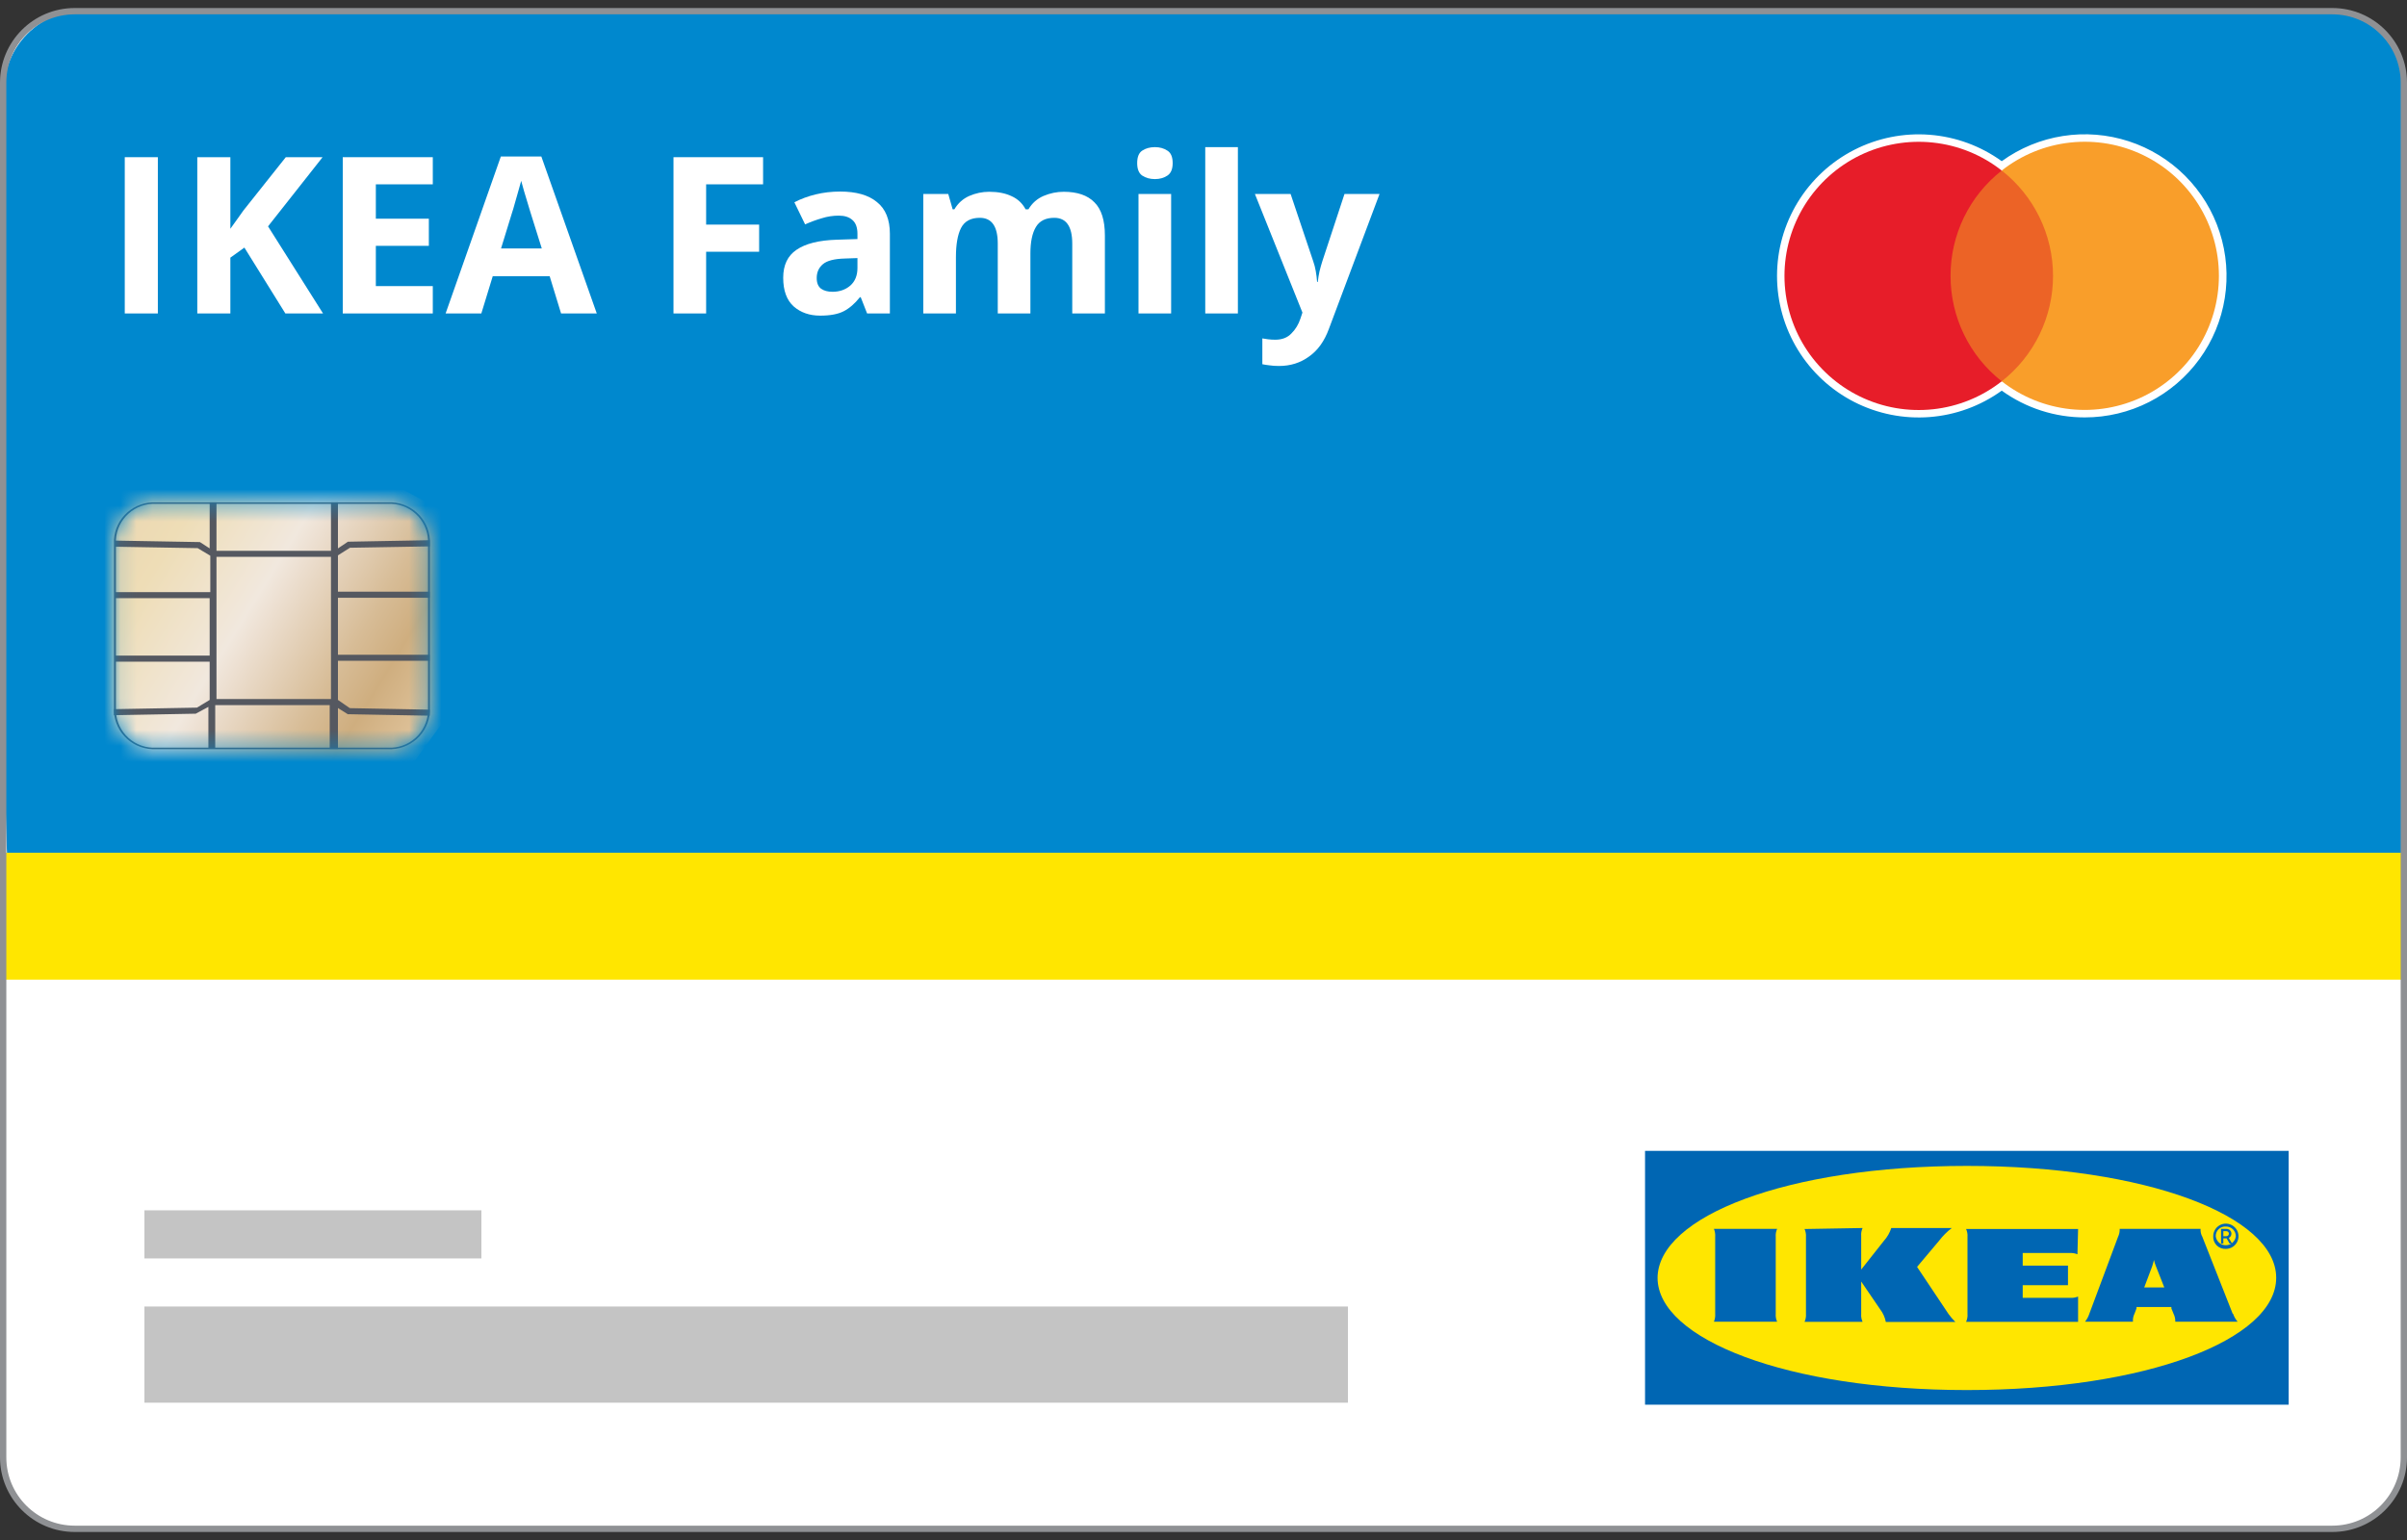 <svg width="150" height="96" viewBox="0 0 150 96" fill="none" xmlns="http://www.w3.org/2000/svg">
<rect x="0" y="0" width="150" height="96" fill="#333333" stroke="none"/>
<path d="M0.615 44.142H149.811C149.84 44.142 149.868 44.13 149.889 44.109C149.91 44.089 149.921 44.061 149.921 44.032V5.679C149.93 4.352 149.413 3.076 148.483 2.129C147.553 1.182 146.286 0.642 144.959 0.625H5.341C4.68 0.628 4.026 0.761 3.417 1.017C2.807 1.273 2.254 1.646 1.789 2.115C1.323 2.584 0.955 3.141 0.705 3.752C0.455 4.364 0.328 5.018 0.331 5.679V43.858C0.331 43.934 0.361 44.006 0.414 44.059C0.467 44.112 0.539 44.142 0.615 44.142Z" fill="#0D7CC1"/>
<path d="M145.345 0.695H4.656C2.193 0.695 0.197 2.69 0.197 5.151V90.846C0.197 93.307 2.193 95.302 4.656 95.302H145.345C147.807 95.302 149.803 93.307 149.803 90.846V5.151C149.803 2.69 147.807 0.695 145.345 0.695Z" fill="white"/>
<path d="M142.627 71.742H102.516V87.565H142.627V71.742Z" fill="#0066B3"/>
<path d="M103.296 79.654C103.296 83.48 111.378 86.653 122.572 86.653C133.765 86.653 141.848 83.504 141.848 79.654C141.848 75.805 133.765 72.68 122.572 72.68C111.378 72.68 103.296 75.829 103.296 79.678" fill="#FFE600"/>
<path d="M112.457 76.614C112.527 76.769 112.557 76.94 112.544 77.11V81.904C112.557 82.074 112.527 82.244 112.457 82.4H116.073C116.002 82.244 115.972 82.074 115.986 81.904V79.888C115.986 79.888 116.979 81.353 117.168 81.62C117.346 81.852 117.467 82.121 117.522 82.408H121.855C121.699 82.254 121.557 82.088 121.429 81.912L119.468 78.975L120.846 77.338C121.072 77.041 121.337 76.776 121.634 76.551H117.861C117.768 76.842 117.615 77.11 117.412 77.338L115.986 79.141V77.047C115.972 76.877 116.002 76.706 116.073 76.551L112.457 76.614Z" fill="#0066B3"/>
<path d="M129.463 78.188C129.301 78.123 129.126 78.097 128.951 78.109H126.052V78.896H128.873V80.116H126.052V80.904H128.991C129.165 80.916 129.34 80.889 129.503 80.825V82.399H122.523C122.594 82.244 122.624 82.073 122.61 81.903V77.109C122.624 76.939 122.594 76.769 122.523 76.613H129.503L129.463 78.188Z" fill="#0066B3"/>
<path d="M133.623 80.258L134.127 78.92C134.182 78.754 134.23 78.542 134.23 78.542C134.259 78.671 134.299 78.797 134.348 78.92L134.876 80.258H133.623ZM139.137 81.895C139.011 81.573 137.396 77.471 137.247 77.101C137.162 76.951 137.124 76.778 137.136 76.606H132.095C132.103 76.777 132.068 76.947 131.993 77.101C131.859 77.479 130.299 81.628 130.204 81.895C130.146 82.076 130.055 82.244 129.937 82.391H132.922C132.907 82.221 132.94 82.049 133.017 81.895L133.143 81.565V81.478H135.317V81.565L135.451 81.895C135.528 82.049 135.566 82.219 135.561 82.391H139.444C139.318 82.246 139.222 82.078 139.161 81.895" fill="#0066B3"/>
<path d="M110.661 77.101C110.647 76.931 110.677 76.761 110.747 76.606H106.809C106.873 76.762 106.9 76.932 106.887 77.101V81.895C106.9 82.065 106.873 82.234 106.809 82.391H110.747C110.677 82.236 110.647 82.066 110.661 81.895V77.101Z" fill="#0066B3"/>
<path d="M0.528 54.375H149.724C149.787 54.375 149.835 44.094 149.835 44.032V5.679C149.839 5.019 149.713 4.364 149.463 3.753C149.214 3.141 148.847 2.585 148.382 2.115C147.918 1.646 147.365 1.273 146.756 1.017C146.147 0.761 145.493 0.628 144.832 0.625H5.246C3.913 0.633 2.637 1.17 1.699 2.118C0.761 3.065 0.238 4.346 0.244 5.679V43.858C0.244 44.016 0.37 54.375 0.528 54.375Z" fill="#0088CE"/>
<path d="M139.334 77.065C139.334 76.984 139.318 76.904 139.286 76.829C139.255 76.755 139.209 76.687 139.151 76.63C139.093 76.574 139.024 76.53 138.949 76.5C138.873 76.471 138.793 76.456 138.712 76.459C138.63 76.453 138.547 76.465 138.47 76.493C138.392 76.521 138.322 76.565 138.262 76.622C138.203 76.679 138.156 76.748 138.125 76.825C138.094 76.901 138.079 76.983 138.081 77.065C138.099 77.219 138.172 77.361 138.288 77.465C138.403 77.568 138.553 77.625 138.708 77.625C138.863 77.625 139.012 77.568 139.128 77.465C139.243 77.361 139.317 77.219 139.334 77.065ZM137.924 77.065C137.924 76.909 137.97 76.757 138.057 76.627C138.143 76.498 138.266 76.397 138.41 76.337C138.554 76.278 138.713 76.262 138.865 76.293C139.018 76.323 139.159 76.398 139.269 76.508C139.379 76.618 139.454 76.759 139.484 76.911C139.515 77.064 139.499 77.223 139.439 77.367C139.38 77.51 139.279 77.633 139.149 77.72C139.02 77.807 138.867 77.853 138.712 77.853C138.607 77.859 138.502 77.842 138.404 77.804C138.305 77.767 138.216 77.709 138.142 77.635C138.068 77.56 138.01 77.471 137.972 77.373C137.935 77.275 137.918 77.17 137.924 77.065Z" fill="#0066B3"/>
<path d="M138.743 77.062H138.554V76.747H138.743C138.764 76.747 138.784 76.751 138.803 76.759C138.822 76.767 138.84 76.779 138.854 76.793C138.869 76.808 138.881 76.825 138.889 76.844C138.896 76.864 138.9 76.884 138.9 76.905C138.9 76.925 138.896 76.946 138.889 76.965C138.881 76.984 138.869 77.002 138.854 77.016C138.84 77.031 138.822 77.042 138.803 77.05C138.784 77.058 138.764 77.062 138.743 77.062ZM138.893 77.173C138.942 77.148 138.984 77.109 139.013 77.062C139.043 77.015 139.058 76.96 139.058 76.905C139.058 76.827 139.028 76.752 138.973 76.696C138.919 76.64 138.845 76.608 138.767 76.606H138.412V77.519H138.554V77.196H138.759L138.94 77.519H139.097L138.893 77.173Z" fill="#0066B3"/>
<path d="M7.775 19.54V9.799H9.837V19.54H7.775Z" fill="white"/>
<path d="M20.131 19.54H17.783L15.23 15.434L14.356 16.061V19.54H12.295V9.799H14.356V14.26C14.493 14.069 14.629 13.879 14.766 13.688C14.902 13.496 15.039 13.306 15.175 13.114L17.81 9.799H20.103L16.704 14.11L20.131 19.54Z" fill="white"/>
<path d="M26.971 19.54H21.36V9.799H26.971V11.491H23.422V13.633H26.725V15.325H23.422V17.835H26.971V19.54Z" fill="white"/>
<path d="M34.965 19.54L34.255 17.221H30.706L29.996 19.54H27.77L31.211 9.758H33.736L37.19 19.54H34.965ZM33.763 15.488L33.053 13.224C33.008 13.069 32.949 12.873 32.876 12.637C32.803 12.4 32.73 12.159 32.658 11.914C32.585 11.668 32.526 11.455 32.48 11.273C32.435 11.455 32.371 11.682 32.289 11.955C32.216 12.219 32.143 12.473 32.071 12.719C32.007 12.955 31.957 13.124 31.921 13.224L31.224 15.488H33.763Z" fill="white"/>
<path d="M44.005 19.54H41.971V9.799H47.554V11.491H44.005V14.001H47.308V15.693H44.005V19.54Z" fill="white"/>
<path d="M52.357 11.941C53.358 11.941 54.123 12.159 54.65 12.596C55.187 13.024 55.456 13.683 55.456 14.574V19.54H54.036L53.64 18.53H53.586C53.267 18.931 52.93 19.222 52.575 19.404C52.22 19.585 51.733 19.676 51.115 19.676C50.45 19.676 49.9 19.485 49.463 19.104C49.026 18.712 48.808 18.117 48.808 17.316C48.808 16.525 49.085 15.943 49.64 15.57C50.196 15.188 51.028 14.979 52.139 14.943L53.435 14.902V14.574C53.435 14.183 53.331 13.897 53.121 13.715C52.921 13.533 52.639 13.442 52.275 13.442C51.911 13.442 51.556 13.496 51.21 13.606C50.864 13.706 50.519 13.833 50.173 13.988L49.504 12.61C49.904 12.4 50.346 12.237 50.828 12.119C51.319 12 51.829 11.941 52.357 11.941ZM53.435 16.088L52.644 16.116C51.988 16.134 51.533 16.252 51.279 16.471C51.024 16.689 50.896 16.975 50.896 17.33C50.896 17.639 50.987 17.862 51.169 17.998C51.351 18.126 51.588 18.189 51.879 18.189C52.316 18.189 52.685 18.062 52.985 17.807C53.285 17.544 53.435 17.175 53.435 16.702V16.088Z" fill="white"/>
<path d="M66.288 11.955C67.135 11.955 67.772 12.173 68.2 12.61C68.636 13.037 68.855 13.728 68.855 14.683V19.54H66.821V15.188C66.821 14.115 66.448 13.578 65.701 13.578C65.164 13.578 64.782 13.769 64.555 14.151C64.327 14.533 64.213 15.084 64.213 15.802V19.54H62.179V15.188C62.179 14.115 61.806 13.578 61.06 13.578C60.496 13.578 60.104 13.792 59.886 14.22C59.677 14.638 59.572 15.243 59.572 16.034V19.54H57.538V12.091H59.094L59.367 13.046H59.476C59.704 12.664 60.013 12.387 60.405 12.214C60.805 12.041 61.219 11.955 61.647 11.955C62.193 11.955 62.657 12.046 63.039 12.228C63.422 12.4 63.713 12.673 63.913 13.046H64.091C64.318 12.664 64.632 12.387 65.032 12.214C65.442 12.041 65.861 11.955 66.288 11.955Z" fill="white"/>
<path d="M71.973 9.172C72.273 9.172 72.533 9.245 72.751 9.39C72.97 9.527 73.079 9.786 73.079 10.168C73.079 10.541 72.97 10.8 72.751 10.945C72.533 11.091 72.273 11.164 71.973 11.164C71.664 11.164 71.4 11.091 71.181 10.945C70.972 10.8 70.867 10.541 70.867 10.168C70.867 9.786 70.972 9.527 71.181 9.39C71.4 9.245 71.664 9.172 71.973 9.172ZM72.983 12.091V19.54H70.949V12.091H72.983Z" fill="white"/>
<path d="M77.143 19.54H75.109V9.172H77.143V19.54Z" fill="white"/>
<path d="M78.203 12.091H80.428L81.835 16.279C81.907 16.48 81.962 16.689 81.998 16.907C82.035 17.116 82.062 17.339 82.08 17.576H82.121C82.149 17.339 82.185 17.116 82.231 16.907C82.285 16.689 82.344 16.48 82.408 16.279L83.787 12.091H85.971L82.817 20.495C82.535 21.268 82.121 21.846 81.575 22.227C81.038 22.619 80.415 22.814 79.705 22.814C79.477 22.814 79.277 22.8 79.104 22.773C78.941 22.755 78.795 22.732 78.667 22.705V21.095C78.768 21.113 78.886 21.132 79.022 21.15C79.168 21.168 79.318 21.177 79.473 21.177C79.901 21.177 80.237 21.045 80.483 20.782C80.738 20.527 80.924 20.218 81.043 19.854L81.166 19.485L78.203 12.091Z" fill="white"/>
<path d="M129.92 26.02C128.062 26.023 126.251 25.439 124.745 24.351C123.426 25.304 121.87 25.874 120.249 25.998C118.627 26.123 117.002 25.797 115.553 25.058C114.105 24.318 112.889 23.192 112.04 21.806C111.191 20.419 110.741 18.825 110.741 17.2C110.741 15.574 111.191 13.98 112.04 12.593C112.889 11.207 114.105 10.082 115.553 9.342C117.002 8.602 118.627 8.276 120.249 8.401C121.87 8.526 123.426 9.095 124.745 10.048C125.873 9.231 127.179 8.693 128.555 8.478C129.931 8.262 131.339 8.375 132.663 8.807C133.988 9.239 135.191 9.978 136.175 10.963C137.159 11.949 137.895 13.153 138.324 14.477C138.754 15.802 138.863 17.209 138.644 18.584C138.425 19.958 137.883 21.262 137.064 22.387C136.244 23.513 135.17 24.429 133.928 25.061C132.687 25.692 131.313 26.021 129.92 26.02Z" fill="white"/>
<path d="M128.77 10.633H120.728V23.771H128.77V10.633Z" fill="#EC6326"/>
<path d="M121.555 17.196C121.552 15.931 121.838 14.683 122.391 13.545C122.944 12.408 123.749 11.411 124.745 10.631C123.511 9.66 122.029 9.056 120.468 8.888C118.907 8.72 117.33 8.994 115.917 9.679C114.505 10.365 113.314 11.433 112.48 12.763C111.647 14.093 111.205 15.631 111.205 17.2C111.205 18.769 111.647 20.307 112.48 21.637C113.314 22.966 114.505 24.035 115.917 24.721C117.33 25.406 118.907 25.68 120.468 25.512C122.029 25.344 123.511 24.74 124.745 23.769C123.749 22.987 122.944 21.989 122.392 20.85C121.839 19.711 121.553 18.462 121.555 17.196Z" fill="#E71D29"/>
<path d="M138.278 17.195C138.278 18.764 137.836 20.3 137.004 21.63C136.171 22.959 134.981 24.027 133.57 24.713C132.158 25.398 130.582 25.674 129.022 25.506C127.461 25.339 125.979 24.737 124.745 23.768C125.741 22.987 126.546 21.989 127.1 20.852C127.654 19.713 127.941 18.465 127.941 17.199C127.941 15.934 127.654 14.685 127.1 13.547C126.546 12.409 125.741 11.411 124.745 10.63C125.978 9.658 127.46 9.053 129.02 8.885C130.581 8.716 132.158 8.989 133.57 9.674C134.983 10.36 136.174 11.428 137.006 12.759C137.839 14.089 138.28 15.626 138.278 17.195Z" fill="#F99E2A"/>
<path d="M149.835 53.156H0.244V61.068H149.835V53.156Z" fill="#FFE600"/>
<mask id="mask0_3723_3755" style="mask-type:alpha" maskUnits="userSpaceOnUse" x="7" y="31" width="20" height="16">
<path d="M24.264 31.312C24.602 31.318 24.935 31.392 25.245 31.53C25.554 31.668 25.834 31.868 26.067 32.117C26.3 32.367 26.481 32.662 26.602 32.984C26.721 33.306 26.777 33.65 26.766 33.994V44.198C26.751 44.865 26.481 45.5 26.014 45.967C25.546 46.434 24.918 46.695 24.264 46.694H9.6C9.269 46.692 8.942 46.624 8.637 46.493C8.333 46.362 8.056 46.171 7.824 45.931C7.592 45.691 7.408 45.406 7.283 45.094C7.159 44.781 7.096 44.447 7.098 44.109V33.898C7.096 33.56 7.159 33.226 7.283 32.913C7.408 32.601 7.592 32.316 7.824 32.076C8.056 31.836 8.333 31.645 8.637 31.514C8.942 31.383 9.269 31.315 9.6 31.312H24.264Z" fill="#C7C8CA"/>
</mask>
<g mask="url(#mask0_3723_3755)">
<path d="M12.188 23.441L34.437 35.618L20.657 54.568L-1.584 42.391L12.188 23.441Z" fill="url(#paint0_linear_3723_3755)"/>
<path d="M13.491 34.713H20.626V43.577H13.491V34.713ZM20.626 31.312V34.335H13.491V31.312H13.066V34.186L12.459 33.792L7.137 33.698V34.084H7.342L12.317 34.17L13.105 34.642V36.91H7.137V37.287H13.066V40.869H7.137V41.247H13.066V43.632L12.277 44.112L7.098 44.207V44.585L12.198 44.49L12.987 44.065V46.655H13.412V43.955H20.547V46.687H21.06V44.136L21.674 44.522L26.783 44.616V44.238L21.801 44.144L21.06 43.632V41.192H26.783V40.814H21.06V37.264H26.783V36.886H21.06V34.619L21.808 34.146L26.791 34.06V33.674L21.682 33.769L21.06 34.186V31.312H20.626Z" fill="#555860"/>
<path d="M24.176 31.409C24.805 31.377 25.422 31.595 25.89 32.016C26.358 32.436 26.64 33.024 26.675 33.651V44.367C26.64 44.994 26.358 45.582 25.89 46.002C25.422 46.423 24.805 46.641 24.176 46.609H9.722C9.093 46.641 8.477 46.423 8.008 46.002C7.54 45.582 7.258 44.994 7.224 44.367V33.651C7.258 33.024 7.54 32.436 8.008 32.016C8.477 31.595 9.093 31.377 9.722 31.409H24.176ZM24.176 31.316H9.722C9.065 31.282 8.42 31.508 7.928 31.945C7.437 32.383 7.139 32.995 7.099 33.651V44.367C7.139 45.023 7.437 45.636 7.928 46.073C8.42 46.51 9.065 46.736 9.722 46.702H24.176C24.833 46.736 25.477 46.51 25.967 46.072C26.457 45.635 26.754 45.022 26.792 44.367V33.651C26.754 32.996 26.457 32.383 25.967 31.946C25.477 31.508 24.833 31.282 24.176 31.316Z" fill="#555860"/>
</g>
<rect x="9" y="81.445" width="75" height="5.996" fill="#C4C4C4"/>
<rect x="9" y="75.449" width="21" height="2.998" fill="#C4C4C4"/>
<path fill-rule="evenodd" clip-rule="evenodd" d="M4.655 0.894C2.302 0.894 0.394 2.8 0.394 5.152V90.848C0.394 93.2 2.302 95.106 4.655 95.106H145.344C147.698 95.106 149.606 93.2 149.606 90.848V5.152C149.606 2.8 147.698 0.894 145.344 0.894H4.655ZM0 5.152C0 2.583 2.084 0.5 4.655 0.5H145.344C147.916 0.5 150 2.583 150 5.152V90.848C150 93.417 147.916 95.5 145.344 95.5H4.655C2.084 95.5 0 93.417 0 90.848V5.152Z" fill="#8F9194"/>
<defs>
<linearGradient id="paint0_linear_3723_3755" x1="4.292" y1="33.415" x2="29.116" y2="48.755" gradientUnits="userSpaceOnUse">
<stop stop-color="#EAD5B0"/>
<stop offset="0.01" stop-color="#EAD5B0"/>
<stop offset="0.19" stop-color="#EEDDB6"/>
<stop offset="0.39" stop-color="#F1E7DA"/>
<stop offset="0.41" stop-color="#F1E8DE"/>
<stop offset="0.45" stop-color="#EDE0D2"/>
<stop offset="0.64" stop-color="#D7BC96"/>
<stop offset="0.73" stop-color="#CFAE7F"/>
<stop offset="0.84" stop-color="#DDC097"/>
<stop offset="0.95" stop-color="#ECD5B2"/>
<stop offset="1" stop-color="#ECD5B2"/>
</linearGradient>
</defs>
</svg>
